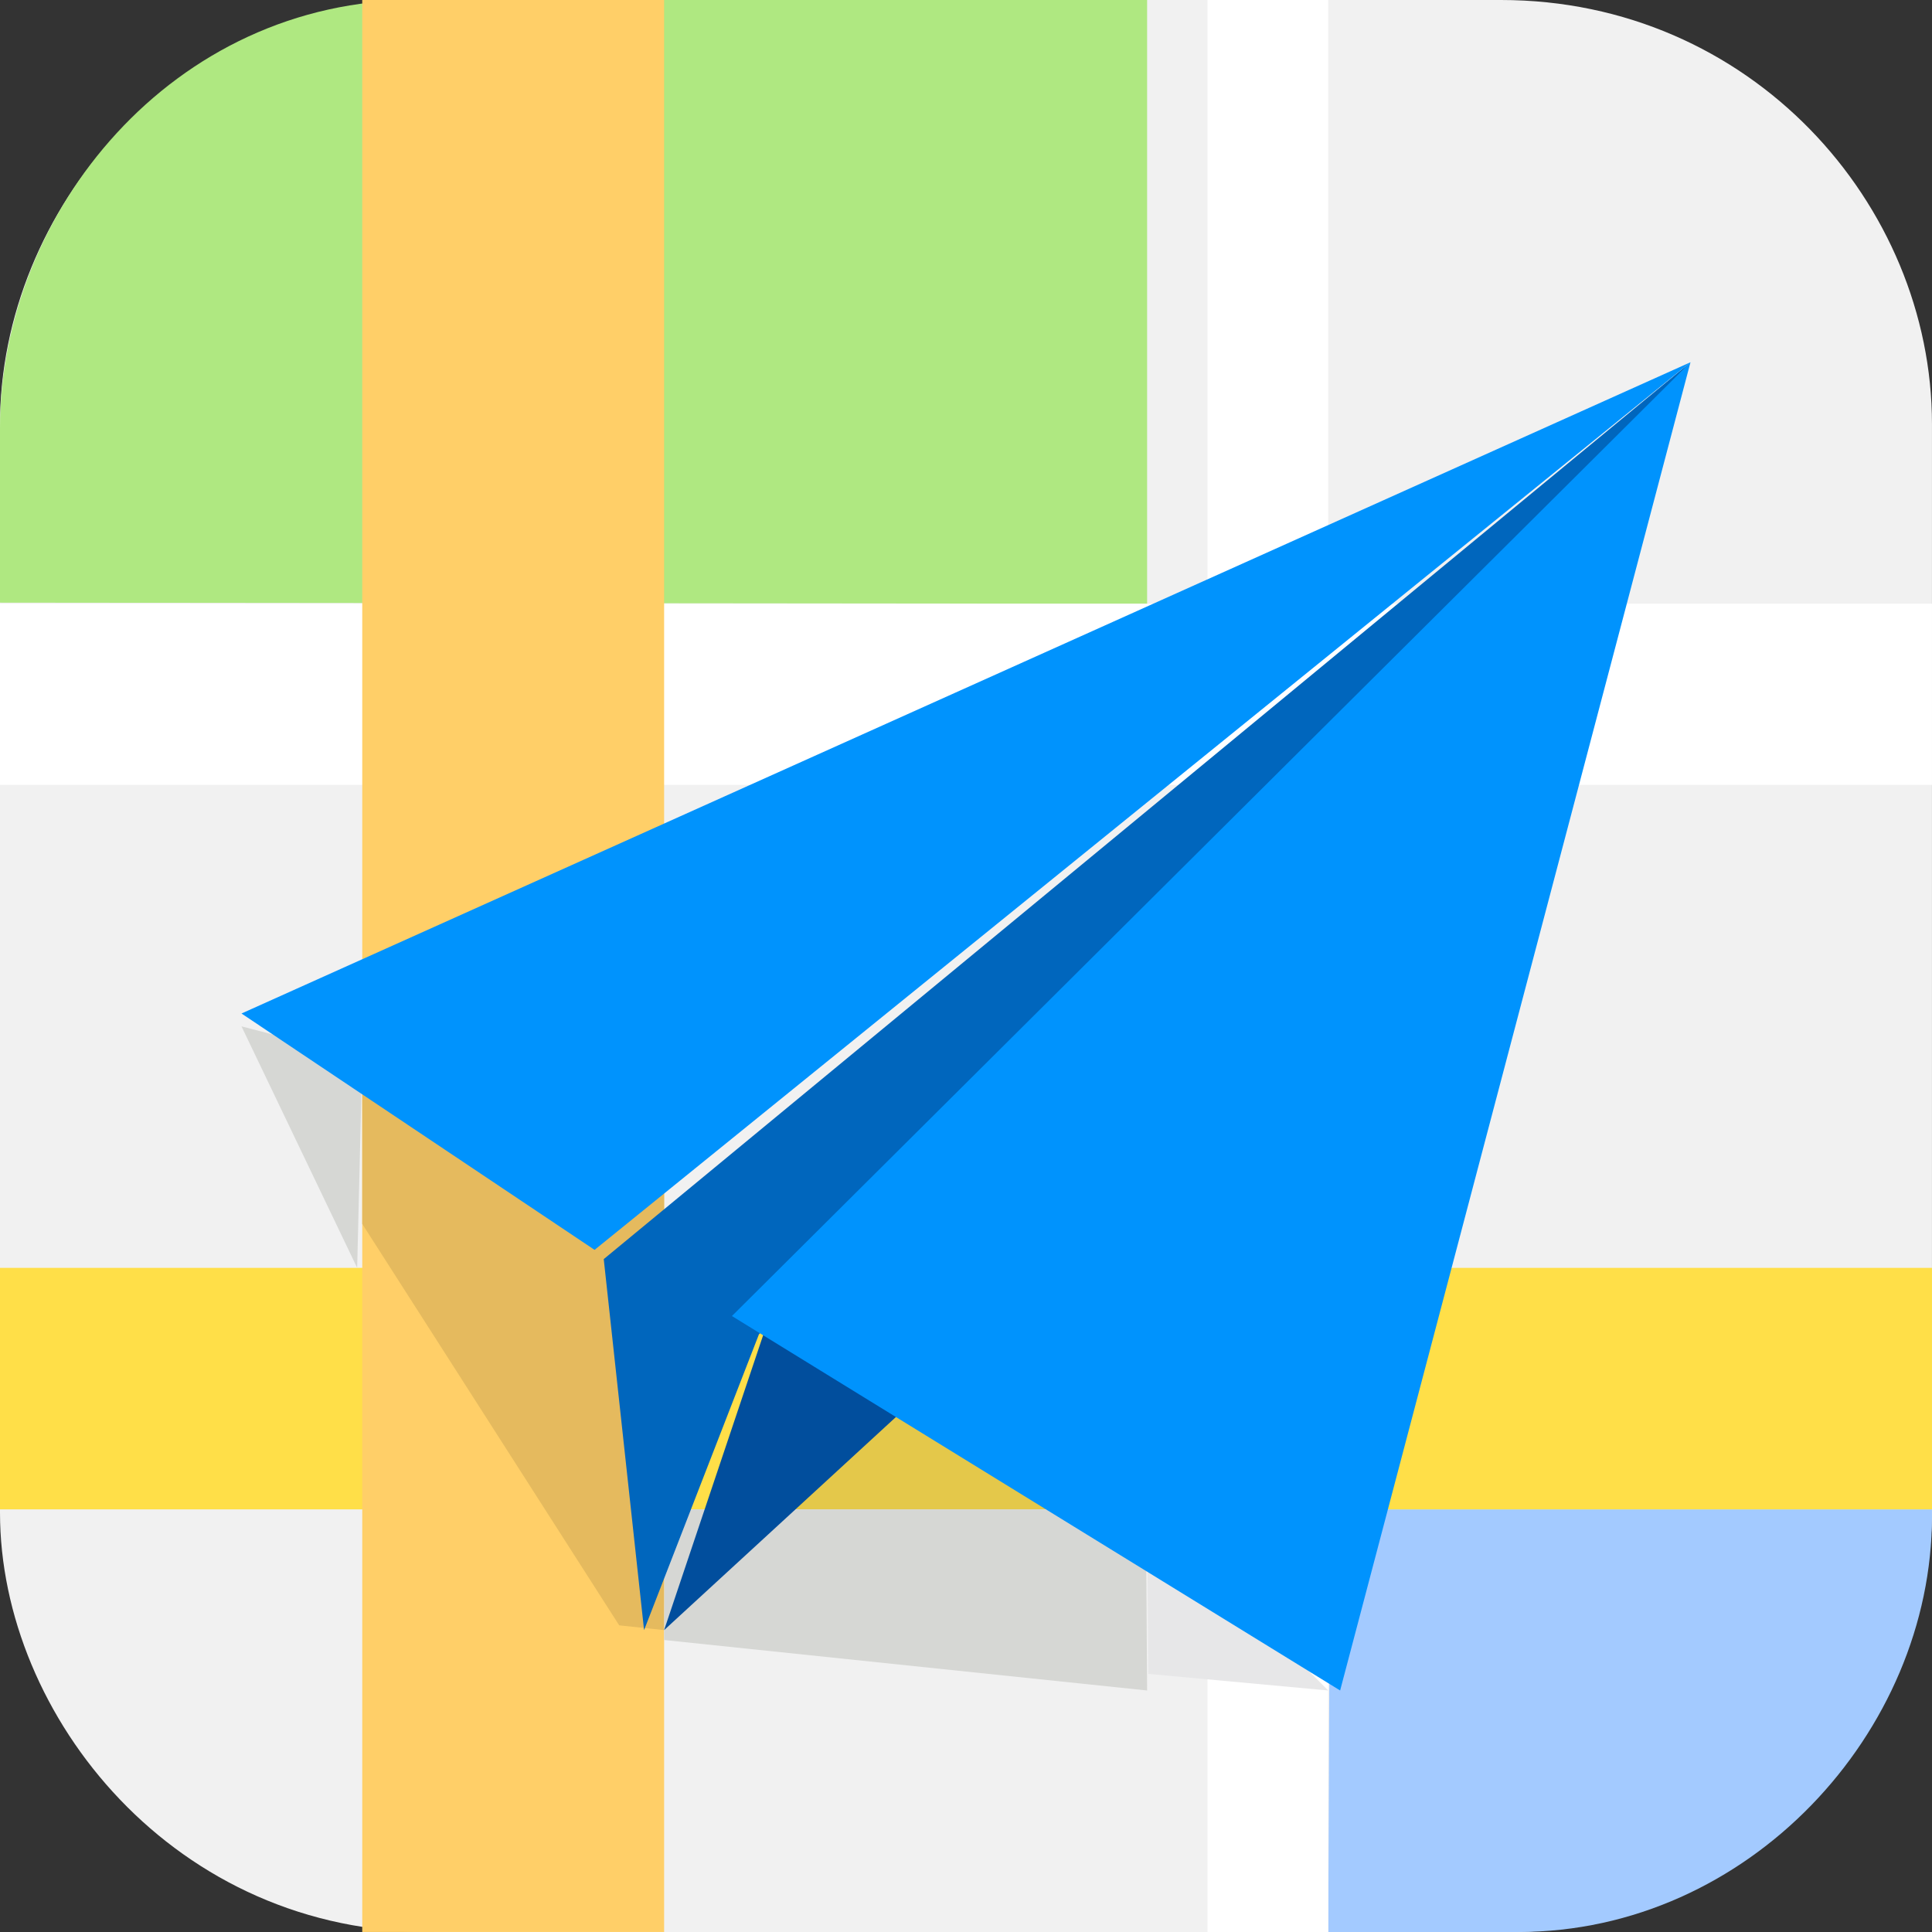 <?xml version="1.0" standalone="no"?><!DOCTYPE svg PUBLIC "-//W3C//DTD SVG 1.1//EN" "http://www.w3.org/Graphics/SVG/1.1/DTD/svg11.dtd"><svg t="1744468974977" class="icon" viewBox="0 0 1024 1024" version="1.1" xmlns="http://www.w3.org/2000/svg" p-id="4315" xmlns:xlink="http://www.w3.org/1999/xlink" width="64" height="64"><rect x="0" y="0" width="1024" height="1024" fill="#333333" stroke="none"/><path d="M0 801.783C0 909.558 92.895 1025.332 230.077 1023.988h570.106C924.47 1023.988 1023.988 916.598 1023.988 799.991V224.797C1023.988 108.063 927.894 0 795.543 0H224.989C93.183 0 0 111.391 0 224.797v576.954z" fill="#F1F1F1" p-id="4316"></path><path d="M607.993 0H220.638C91.359 0 0 112.511 0 227.037v92.383L607.993 319.996V0z" fill="#AFE881" p-id="4317"></path><path d="M703.992 1023.988h100.831C926.518 1023.988 1023.988 918.294 1023.988 803.511V799.991h-319.036L703.992 1023.988z" fill="#A3CAFF" p-id="4318"></path><path d="M0 415.995v-95.999h1023.988v95.999z" fill="#FFFFFF" p-id="4319"></path><path d="M639.993 1023.988V0h63.999v1023.988z" fill="#FFFFFF" p-id="4320"></path><path d="M0 799.991v-127.999h1023.988v127.999z" fill="#FFDF48" p-id="4321"></path><path d="M191.998 1023.988V0h159.998v1023.988z" fill="#FFCF68" p-id="4322"></path><path d="M127.999 543.994l61.311 127.999L191.998 560.634z" fill="#D6D7D4" p-id="4323"></path><path d="M191.998 648.697l136.19 212.766L351.996 863.99v-285.213L191.998 543.994z" fill="#E5BA5E" p-id="4324"></path><path d="M383.996 799.991h223.997l-151.006-63.999z" fill="#E4C84A" p-id="4325"></path><path d="M351.996 869.238L607.993 895.99l-0.64-95.999h-255.037z" fill="#D6D7D4" p-id="4326"></path><path d="M608.633 887.19L703.992 895.99l-95.999-95.999z" fill="#E7E7E8" p-id="4327"></path><path d="M895.99 191.998L319.996 667.352 341.372 863.99l60.863-156.734z" fill="#0066BD" p-id="4328"></path><path d="M406.075 702.936L351.996 863.99l127.999-117.663L436.475 671.992z" fill="#014E9D" p-id="4329"></path><path d="M127.999 537.178l187.134 125.279L895.99 191.998 387.932 697.528 710.296 895.99 895.99 191.998z" fill="#0093FD" p-id="4330"></path></svg>